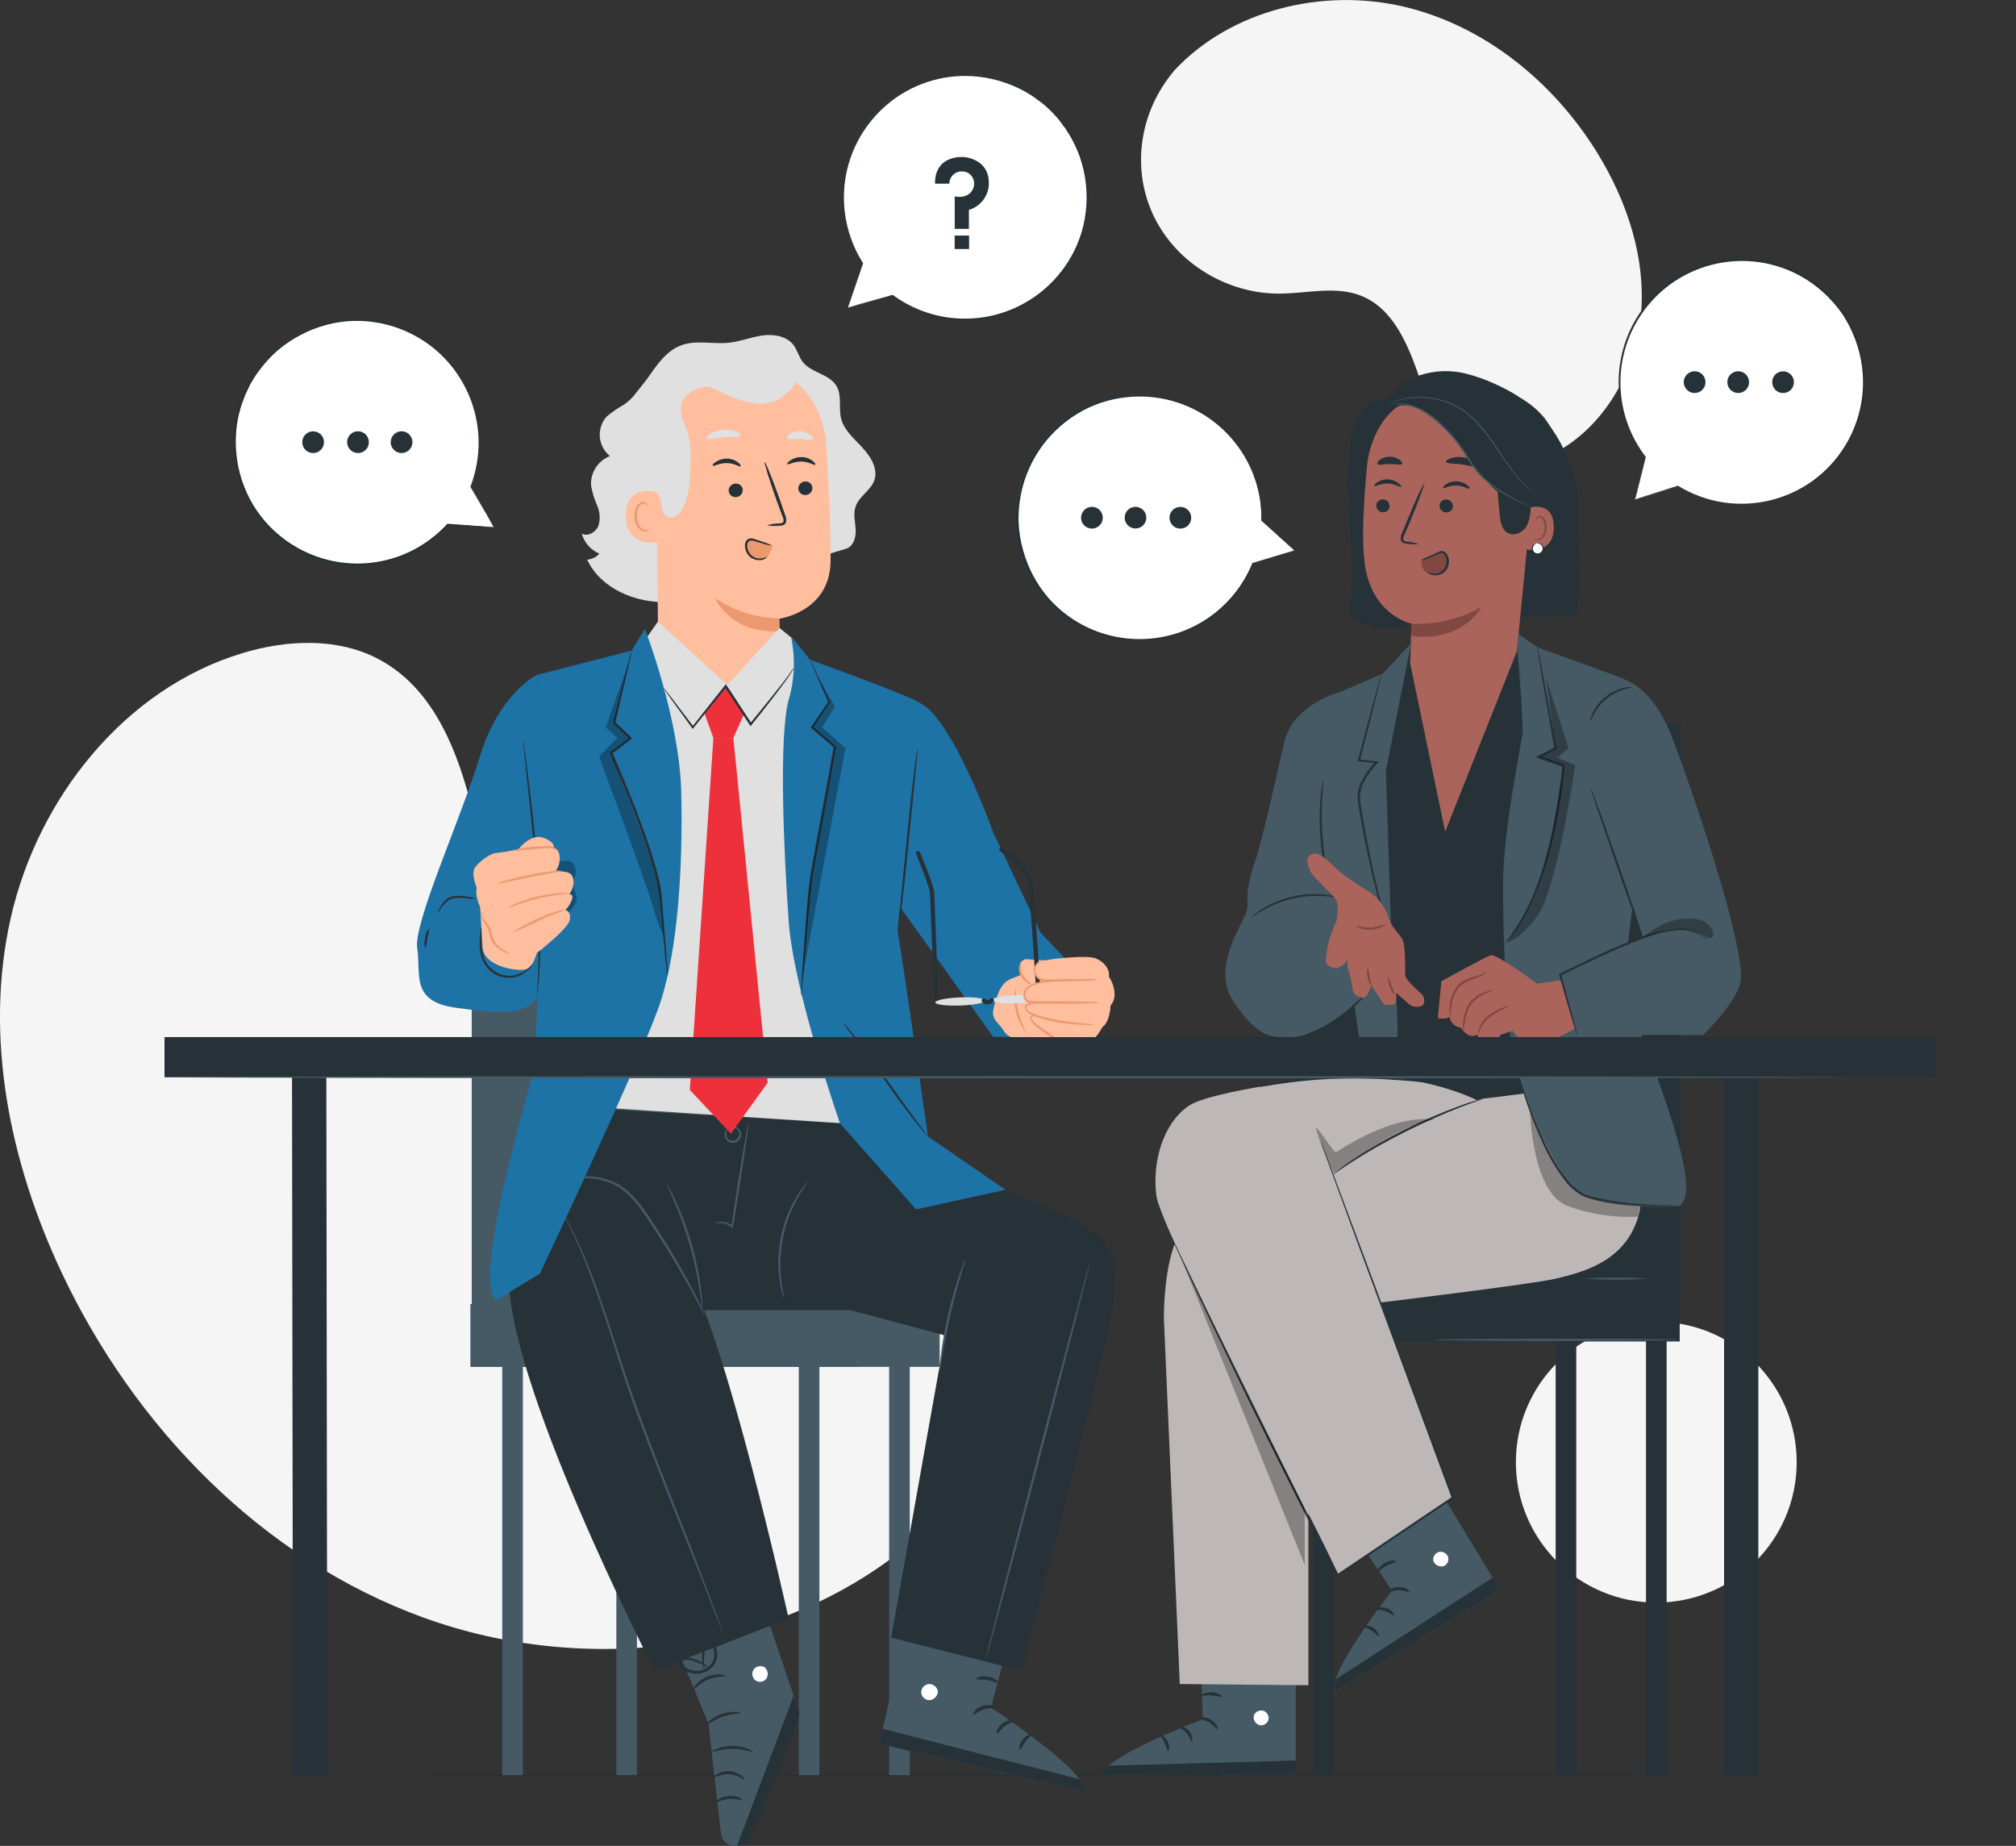 <?xml version="1.0" encoding="UTF-8"?><svg id="Calque_2" xmlns="http://www.w3.org/2000/svg" viewBox="0 0 329.54 301.71"><rect x="0" y="0" width="329.54" height="301.71" fill="#333333" stroke="none"/><defs><style>.cls-1{fill:#fff;}.cls-2{fill:#ee303b;}.cls-3{fill:#aa645b;}.cls-4{fill:#f5f5f5;}.cls-5{fill:#1e73a6;}.cls-6{fill:#455a64;}.cls-7{fill:#e0e0e0;}.cls-8{opacity:.3;}.cls-9{fill:#eb996e;}.cls-10{fill:#ffbe9d;}.cls-11{fill:#bdb8b7;}.cls-12{fill:#263238;}.cls-13{fill:#814842;}</style></defs><g id="Calque_1-2"><g><circle class="cls-4" cx="270.74" cy="238.99" r="22.95"/><g id="freepik--background-simple--inject-2"><path class="cls-4" d="M149.06,252.07l1.43-1.43c12.04-12.07,16.75-29.71,11.69-45.83-.66-2.07-1.47-4.1-2.43-6.06-6.85-14.1-21.3-24.29-37.04-26.11-9.26-1.07-19.24,.45-27.45-3.89-10.65-5.63-14.19-18.8-16.7-30.56-2.51-11.76-6.07-24.9-16.78-30.51-6.7-3.5-14.92-3.12-22.2-.91-19.28,5.84-33.39,23.75-37.81,43.2s-.18,40.01,8.3,58.02c11.88,25.22,32.78,46.84,59.2,56.42s58.28,5.82,79.78-12.34Z"/></g><g id="freepik--background-simple--inject-2-2"><path class="cls-4" d="M191.98,11.47l-.6,.77c-5.08,6.45-6.34,15.15-3.02,22.58,.43,.96,.93,1.88,1.5,2.76,4.07,6.36,11.56,10.42,19.19,10.41,4.49,0,9.18-1.3,13.35,.32,5.41,2.09,7.84,8.2,9.71,13.68s4.31,11.57,9.74,13.65c3.4,1.3,7.31,.65,10.67-.81,8.89-3.88,14.64-13.24,15.66-22.79s-2.16-19.15-7.23-27.29c-7.1-11.4-18.32-20.57-31.49-23.66-13.18-3.1-28.21,.49-37.47,10.39Z"/></g><g id="freepik--Floor--inject-2"><path class="cls-12" d="M329.54,290.21c0,.1-72.02,.18-160.83,.18s-160.85-.08-160.85-.18,72-.18,160.85-.18,160.83,.08,160.83,.18Z"/></g><g id="freepik--speech-bubbles--inject-2"><path class="cls-1" d="M267.28,81.63l6.98-2.11c9.41,5.79,21.73,2.85,27.52-6.56,5.79-9.41,2.85-21.73-6.56-27.52-9.41-5.79-21.73-2.85-27.52,6.56-4.36,7.09-3.88,16.14,1.21,22.72h0l-1.64,6.91Z"/><path class="cls-12" d="M267.28,81.63s0-.14,.09-.43,.16-.75,.29-1.32c.27-1.2,.66-2.94,1.18-5.21,.01-.04,.05-.07,.1-.06h0l-.11,.11c-2.09-2.68-3.47-5.84-4-9.19-.34-2.15-.32-4.34,.05-6.48,1.4-8.17,7.65-14.66,15.76-16.37,4.64-.92,9.45-.22,13.63,1.98,4.32,2.31,7.64,6.13,9.33,10.73,1.07,2.89,1.48,5.98,1.18,9.05-.29,2.89-1.21,5.68-2.69,8.19-3.79,6.44-10.84,10.25-18.3,9.91-3.4-.16-6.69-1.19-9.58-2.99h.08l-5.24,1.55-1.33,.39-.44,.12,.46-.15,1.34-.43,5.15-1.63s.05-.01,.07,0c9.34,5.74,21.56,2.82,27.3-6.53,3.21-5.22,3.82-11.63,1.67-17.36-.54-1.47-1.25-2.86-2.11-4.17-1.82-2.63-4.23-4.8-7.04-6.33-9.68-5.18-21.72-1.53-26.89,8.14-3.69,6.89-2.99,15.3,1.77,21.5,.03,.03,.03,.08,0,.11h0s-.07,.03-.11,0h0l.13-.05c-.54,2.23-.96,3.95-1.26,5.12-.14,.58-.25,1.02-.33,1.33l-.15,.47Z"/><path class="cls-12" d="M278.79,62.46c0,.98-.8,1.78-1.78,1.78s-1.78-.8-1.78-1.78,.8-1.78,1.78-1.78h0c.98,0,1.77,.79,1.77,1.77h0Z"/><path class="cls-12" d="M285.91,62.46c0,.98-.8,1.78-1.78,1.78s-1.78-.8-1.78-1.78,.8-1.78,1.78-1.78h0c.98,0,1.77,.79,1.77,1.77h0Z"/><path class="cls-12" d="M293,61.57c.49,.85,.21,1.94-.64,2.43-.85,.49-1.94,.21-2.43-.64s-.21-1.94,.64-2.43h0c.85-.49,1.94-.2,2.43,.64Z"/><path class="cls-1" d="M211.58,89.96l-5.37-4.93c.25-11.08-8.53-20.25-19.61-20.5-11.08-.25-20.25,8.53-20.5,19.61-.25,11.08,8.53,20.25,19.61,20.5,8.35,.18,15.94-4.82,19.06-12.57h0l6.81-2.11Z"/><path class="cls-12" d="M211.58,89.96l-.42,.14-1.28,.42-5.09,1.62s-.08,0-.1-.05h0l.15,.04c-1.25,3.16-3.28,5.95-5.91,8.1-1.68,1.38-3.59,2.48-5.63,3.24-7.76,2.92-16.51,.81-22.09-5.32-4.32-4.76-6.08-11.31-4.74-17.6,.33-1.61,.84-3.17,1.53-4.66,2.06-4.23,5.51-7.62,9.78-9.61,2.65-1.21,5.53-1.83,8.45-1.82,7.48,.02,14.33,4.17,17.81,10.79,1.57,3.02,2.35,6.38,2.27,9.78v-.06l3.98,3.74,1.01,.95,.32,.32-.37-.32-1.05-.94-4.01-3.62s0-.04,0-.06c.18-10.99-8.59-20.05-19.58-20.23-.11,0-.22,0-.33,0-2.86,0-5.68,.61-8.28,1.8-2.73,1.28-5.13,3.17-7.04,5.5-3.02,3.74-4.6,8.43-4.46,13.23,.07,1.57,.32,3.13,.75,4.64,.81,2.92,2.26,5.63,4.26,7.91,7.36,8.16,19.94,8.81,28.09,1.45,2.23-2.01,3.98-4.51,5.11-7.29,.02-.04,.06-.06,.11-.05,.04,.02,.06,.05,.06,.09h0l-.1-.08,5.05-1.51,1.32-.39,.42-.14Z"/><path class="cls-12" d="M180.27,84.61c0,.98-.79,1.78-1.77,1.79-.98,0-1.78-.79-1.79-1.77,0-.98,.79-1.78,1.77-1.79,0,0,0,0,.01,0,.98,0,1.77,.79,1.77,1.77Z"/><circle class="cls-12" cx="185.61" cy="84.61" r="1.77"/><path class="cls-12" d="M194.48,83.73c.49,.85,.21,1.94-.64,2.43-.85,.49-1.94,.21-2.43-.64s-.21-1.94,.64-2.43h0c.85-.49,1.94-.2,2.43,.64Z"/><path class="cls-1" d="M138.6,50.28l7.28-1.96c8.9,6.58,21.44,4.69,28.02-4.2,6.58-8.9,4.69-21.44-4.2-28.02-8.9-6.58-21.44-4.69-28.02,4.2-4.95,6.7-5.24,15.76-.72,22.77h0l-2.36,7.21Z"/><path class="cls-12" d="M138.6,50.28l.13-.45c.11-.32,.25-.78,.44-1.41,.4-1.25,.98-3.06,1.74-5.42,0-.04,.05-.07,.09-.06h0l-.13,.11c-1.85-2.86-2.93-6.14-3.15-9.53-.65-10.68,7.14-20.02,17.77-21.29,3.06-.33,6.15,.03,9.05,1.05,1.5,.53,2.93,1.24,4.27,2.11,.34,.21,.65,.47,.98,.7,.33,.22,.65,.45,.96,.7,.62,.52,1.21,1.09,1.77,1.68,.27,.3,.56,.6,.82,.91l.7,.97,.37,.49,.32,.51,.63,1.03c.2,.34,.36,.7,.54,1.07,.19,.35,.35,.71,.5,1.08,.3,.73,.56,1.48,.77,2.25,.83,2.98,.98,6.11,.43,9.15-.5,2.85-1.62,5.55-3.27,7.93-1.56,2.2-3.54,4.06-5.83,5.49-2.08,1.3-4.38,2.21-6.79,2.67-2.14,.41-4.33,.48-6.5,.2-3.4-.45-6.62-1.78-9.35-3.84h.07l-5.47,1.41-1.41,.35-.46,.11s.17-.06,.49-.14l1.41-.4,5.38-1.5s.05-.01,.07,0c2.73,2.01,5.93,3.29,9.29,3.72,2.13,.26,4.3,.19,6.41-.23,5.02-1.01,9.46-3.9,12.4-8.09,1.65-2.33,2.77-4.99,3.27-7.81,.53-2.98,.39-6.04-.43-8.96-.21-.75-.46-1.49-.76-2.2-.14-.36-.31-.72-.49-1.06-.18-.35-.33-.7-.53-1.06l-.63-1.01-.31-.51-.37-.47-.7-.96c-.25-.3-.53-.59-.8-.89-.54-.59-1.12-1.14-1.73-1.65-.3-.25-.61-.49-.94-.7-.32-.23-.63-.49-.96-.7-1.32-.85-2.74-1.54-4.22-2.06-2.85-1.01-5.89-1.37-8.89-1.04-10.92,1.27-18.74,11.15-17.47,22.06,.35,2.98,1.36,5.85,2.97,8.38,.03,.03,.03,.09,0,.12-.03,.02-.07,.02-.11,0h.13c-.79,2.32-1.41,4.1-1.82,5.32l-.48,1.41c-.13,.27-.19,.44-.19,.44Z"/><path class="cls-12" d="M152.84,30.02h2.34c0-1.1,.89-2,2-2,.02,0,.04,0,.06,0,.81-.03,1.55,.46,1.84,1.21,.25,.63,.19,1.34-.17,1.91-.39,.65-1.27,1.25-2.85,.97v5.3h2.32v-3.1c1.96-.58,3.29-2.39,3.26-4.43,0-3.43-3.08-4.22-4.4-4.22-1.01-.01-4.45,.26-4.4,4.37Z"/><rect class="cls-12" x="156.05" y="38.5" width="2.36" height="2.2"/><path class="cls-1" d="M80.72,86.16l-7.53-.49c-7.4,8.21-20.06,8.87-28.27,1.47-8.21-7.4-8.87-20.06-1.47-28.27,7.4-8.21,20.06-8.87,28.27-1.47,6.19,5.58,8.28,14.4,5.24,22.16h0l3.76,6.6Z"/><path class="cls-12" d="M80.72,86.16l-.26-.44-.74-1.27-2.82-4.86h.13s-.08,.03-.11,0h0s-.02-.07,0-.1c3.93-10.28-1.22-21.8-11.5-25.73-2.77-1.06-5.75-1.49-8.71-1.25-3.01,.27-5.92,1.22-8.52,2.77-1.34,.79-2.58,1.73-3.7,2.82-.28,.27-.53,.58-.81,.87-.27,.29-.53,.59-.77,.9-.51,.62-.98,1.27-1.41,1.96-.2,.34-.43,.7-.62,1.03l-.49,1.06-.26,.53-.21,.56-.42,1.11c-.13,.37-.21,.76-.32,1.13-.11,.38-.2,.76-.27,1.15-.16,.76-.26,1.53-.31,2.3-.23,3.02,.22,6.05,1.33,8.87,1.04,2.67,2.66,5.07,4.74,7.04,3.71,3.52,8.62,5.49,13.74,5.5,2.15,0,4.29-.35,6.33-1.03,3.21-1.08,6.1-2.96,8.38-5.47,.02,0,.05,0,.07,0l5.57,.42,1.45,.11,.51,.04h-.47l-1.41-.07-5.63-.32h.07c-2.29,2.56-5.2,4.48-8.45,5.59-7.09,2.42-14.94,.71-20.38-4.45-2.12-1.99-3.77-4.43-4.84-7.13-1.13-2.87-1.6-5.96-1.37-9.03,.06-.79,.16-1.57,.32-2.35,.07-.39,.16-.78,.27-1.16,.11-.38,.2-.77,.32-1.15l.42-1.13,.21-.57,.27-.54,.53-1.1c.2-.36,.42-.7,.63-1.05,.43-.7,.9-1.36,1.41-2,.23-.34,.53-.61,.8-.92s.53-.61,.82-.88c1.14-1.11,2.41-2.08,3.77-2.89,2.64-1.58,5.61-2.54,8.67-2.82,10.64-.84,20.1,6.76,21.57,17.33,.45,3.4,.03,6.85-1.24,10.04l-.15-.08h0s.08-.03,.11,0h0l2.76,4.98,.7,1.26,.24,.42Z"/><path class="cls-12" d="M63.86,72.27c0,.98,.8,1.78,1.78,1.78,.98,0,1.78-.8,1.78-1.78,0-.98-.8-1.78-1.78-1.78h0c-.98,0-1.77,.79-1.77,1.77h0Z"/><path class="cls-12" d="M56.74,72.27c0,.98,.8,1.78,1.78,1.78s1.78-.8,1.78-1.78-.8-1.78-1.78-1.78h0c-.98,0-1.78,.79-1.78,1.77,0,0,0,0,0,.01Z"/><path class="cls-12" d="M49.65,71.38c-.49,.85-.21,1.94,.64,2.43,.85,.49,1.94,.21,2.43-.64,.49-.85,.21-1.94-.64-2.43h0c-.85-.49-1.94-.2-2.43,.64Z"/></g><g id="freepik--character-2--inject-2"><rect class="cls-12" x="211.4" y="118.31" width="63.33" height="95.47"/><rect class="cls-12" x="269.06" y="219.19" width="3.37" height="70.96"/><rect class="cls-12" x="254.29" y="219.19" width="3.37" height="70.96"/><rect class="cls-12" x="196.87" y="209" width="77.7" height="10.26"/><rect class="cls-12" x="214.66" y="219.19" width="3.37" height="70.96"/><path class="cls-6" d="M274.28,218.99c0,.11-8.95,.18-20,.18s-20-.08-20-.18,8.95-.18,20-.18,20,.08,20,.18Z"/><path class="cls-6" d="M269.46,209c-3.48,.24-6.98,.24-10.46,0,3.48-.24,6.98-.24,10.46,0Z"/><path class="cls-12" d="M226.99,109.16l3.62-3.6,5.8,18.3,11.7-19.04,3.18,1.25-1.41,30.27,3.55,46.21-9.62-.48-17.91-2.48,1.41-19.1s-2.31-26.32-2.31-26.68,1.98-24.65,1.98-24.65Z"/><rect class="cls-6" x="199.49" y="219.19" width="3.37" height="70.96"/><path class="cls-6" d="M195.97,264.67l.66,16.34s-16.39,6.17-16.55,9.2l31.73-.15v-25.5l-15.84,.11Z"/><path class="cls-1" d="M206.45,279.59c.63,.19,1.02,.83,.9,1.48-.17,.64-.81,1.04-1.46,.91-.67-.2-1.08-.88-.94-1.57,.24-.65,.95-.99,1.61-.77"/><path class="cls-12" d="M211.81,290.06v-2.31l-30.59,.85s-1.08,.7-1.14,1.62l31.73-.16Z"/><path class="cls-12" d="M196.15,280.86c0,.15,.78,.22,1.55,.7s1.18,1.15,1.32,1.08-.09-.96-1.03-1.54-1.9-.39-1.84-.25Z"/><path class="cls-12" d="M192.8,282.24c-.04,.15,.64,.42,1.17,1.06s.7,1.35,.84,1.34,.25-.89-.42-1.69-1.58-.84-1.58-.72Z"/><path class="cls-12" d="M190.93,286.24c.14,0,.36-.75-.05-1.59s-1.13-1.18-1.19-1.06,.39,.58,.7,1.28,.39,1.35,.53,1.37Z"/><path class="cls-12" d="M196.39,277.11c.06,.14,.77-.08,1.65,0s1.56,.33,1.64,.2-.58-.7-1.61-.7-1.75,.39-1.68,.51Z"/><path class="cls-11" d="M264.23,176.86s5.41,15.69,3.56,22c-2.21,7.54-9.46,9.15-13.51,10.14-3.84,.91-29.32,3.98-29.32,3.98l-11.09,7.57v54.9l-21.02-.2-2.6-59.78s-.1-9.2,2.52-13.77c4.09-7.14,46.87-21.78,49.67-22.12l21.78-2.73Z"/><path class="cls-6" d="M218.47,246.37l9.07,13.62s-10.8,13.78-9.37,16.49l27.03-16.63-13.25-21.82-13.48,8.33Z"/><path class="cls-1" d="M235.17,253.68c.64-.17,1.3,.17,1.53,.79,.19,.63-.14,1.31-.77,1.53-.68,.16-1.37-.2-1.63-.85-.13-.68,.3-1.34,.98-1.5"/><path class="cls-12" d="M245.19,259.83l-1.18-1.98-25.69,16.64c-.29,.62-.34,1.32-.13,1.97l27.01-16.63Z"/><path class="cls-12" d="M227.01,260.12c.08,.13,.78-.22,1.7-.19s1.6,.37,1.68,.24-.57-.77-1.68-.78-1.8,.63-1.7,.73Z"/><path class="cls-12" d="M224.9,263.04c.05,.14,.76,0,1.55,.3s1.29,.8,1.41,.7-.25-.89-1.24-1.22-1.79,.08-1.72,.22Z"/><path class="cls-12" d="M225.37,267.42c.13-.04-.08-.82-.87-1.33s-1.58-.42-1.56-.27,.63,.3,1.27,.7,1.03,.97,1.17,.9Z"/><path class="cls-12" d="M225.29,256.78c.13,.08,.62-.47,1.41-.88s1.5-.53,1.5-.7-.85-.28-1.76,.21-1.28,1.32-1.15,1.37Z"/><path class="cls-12" d="M225.13,68.39c.86-2.78,2.8-5.1,5.38-6.43,2.9-1.36,6.18-1.66,9.27-.85,3.06,.81,5.97,2.11,8.61,3.85,1.56,.86,2.94,2,4.08,3.37,1.94,2.58,3.81,6.8,3.91,10.03,.08,2.62-1.11,9.15-2.27,11.46-.62,.97-1.52,1.73-2.57,2.19-1.27,2.32-2.93,4.39-4.93,6.12l-1.67-5.31-19.81-24.42Z"/><path class="cls-12" d="M257.51,100.66c1.27-4.72,.7-10.52,.51-14.55s.7-5.77-2.35-12.53c-1.97-4.33-5.36-7.85-9.61-9.98l-14.47,1.58c.11-.25,.21-.51,.32-.7l-5.17,.77c-1.68-.23-3.33,.61-4.13,2.11-.31,.35-.58,.74-.8,1.16-.61,1.37-.99,2.83-1.13,4.32-.2,1.46-.3,2.94-.31,4.42-.05,.58-.08,1.1-.12,1.5-.04,.64,.01,1.29,.15,1.91,.22,6.22,1.01,13.06,.25,18.23-.13,.53-.1,1.09,.08,1.6,.31,.5,.78,.88,1.33,1.08,6.42,3.05,10.96-.61,17.3-3.81,1.23-.62,2.49-1.41,3.88-1.32s2.67,3.89,4,4.47"/><path class="cls-3" d="M250.8,77.05c-.08-3.86-2.66-7.22-6.38-8.28l-11.76-3.36c-5.1-.7-8.7,5.5-9.19,10.63-.53,5.69-.94,11.71-.39,15.99,1.09,8.61,7.62,9.89,7.62,9.89,0,0-.11,4.08-.18,6.57l5.71,27.45,11.72-29.47,2.87-29.33c0-.14-.02,.1-.03-.1Z"/><path class="cls-12" d="M224.96,82.59c-.02,.59,.43,1.1,1.03,1.14,.58,.06,1.09-.35,1.16-.93v-.03c.03-.59-.42-1.1-1.02-1.14-.58-.06-1.1,.35-1.17,.93v.02Z"/><path class="cls-12" d="M224.66,79.44c.13,.15,.99-.44,2.17-.41s2.03,.66,2.16,.52-.06-.32-.44-.61c-.5-.37-1.1-.58-1.72-.59-.61-.03-1.22,.15-1.72,.5-.37,.27-.51,.56-.44,.59Z"/><path class="cls-12" d="M235.31,82.61c-.02,.59,.43,1.1,1.03,1.14,.58,.06,1.1-.36,1.16-.94v-.02c.02-.59-.43-1.1-1.02-1.14-.58-.07-1.1,.34-1.16,.92v.04Z"/><path class="cls-12" d="M235.89,79.76c.13,.15,.99-.44,2.17-.4s2.03,.65,2.16,.51-.06-.32-.44-.61c-.5-.38-1.1-.58-1.72-.59-.62-.02-1.22,.15-1.73,.5-.37,.27-.5,.52-.44,.58Z"/><path class="cls-12" d="M231.93,88.93c-.62-.21-1.26-.34-1.91-.4-.3-.04-.58-.11-.63-.32-.02-.31,.06-.62,.23-.89l.96-2.27c1.34-3.24,2.32-5.9,2.19-5.95s-1.32,2.52-2.66,5.76l-.93,2.28c-.2,.36-.27,.77-.19,1.18,.08,.22,.26,.39,.49,.46,.16,.05,.33,.08,.51,.08,.64,.11,1.3,.13,1.95,.07Z"/><path class="cls-13" d="M242.16,99.22s-2.96,5.8-11.51,4.74l.06-2.01c4,.17,7.96-.78,11.45-2.72Z"/><path class="cls-12" d="M236.38,75.5c.11,.32,1.3,.21,2.67,.42s2.49,.63,2.68,.34c.09-.14-.1-.44-.54-.77-1.2-.8-2.7-1.01-4.08-.58-.52,.19-.78,.44-.74,.59Z"/><path class="cls-12" d="M225.16,75.84c.2,.27,1.02,0,2,0s1.8,.24,2.01,0c.08-.13,0-.41-.39-.7-.97-.66-2.25-.66-3.22,0-.35,.3-.48,.57-.39,.7Z"/><path class="cls-12" d="M226.02,68.29c.66-1.26,1.97-2.05,3.39-2.04,1.4,.04,2.76,.48,3.92,1.27,5.01,3.09,7.43,10.29,12.39,13.49,1.22,.78,2.85,.14,3.88,1.17s1.66,2.63,1.04,3.94c.75-.88,1.36-1.85,1.83-2.91,.47-1.07,.46-2.29-.04-3.34-.42-.77-1.17-1.37-1.36-2.22-.16-.75,.15-1.52,.14-2.29-.06-.78-.3-1.53-.7-2.2-1.8-3.61-4.54-6.67-7.95-8.85-2.24-1.39-4.82-2.13-7.46-2.16-2.66-.02-5.25,.91-7.28,2.63-1.15,1.02-2.37,2.08-1.83,3.52"/><path class="cls-3" d="M249.45,83.23c.1-.24,4.61-1.72,4.53,3.03-.07,4.61-4.7,3.57-4.71,3.44s.18-6.47,.18-6.47Z"/><path class="cls-13" d="M250.73,87.97s.08,.06,.22,.13c.19,.08,.41,.08,.6,0,.61-.37,.98-1.05,.96-1.77,.02-.39-.05-.79-.2-1.15-.08-.3-.3-.53-.59-.63-.19-.05-.39,.04-.49,.21-.06,.13-.04,.23-.06,.23s-.1-.08-.06-.27c.03-.11,.09-.22,.18-.29,.13-.1,.3-.13,.46-.1,.38,.08,.69,.34,.82,.7,.19,.41,.27,.85,.25,1.3,.02,.84-.45,1.61-1.21,1.97-.24,.06-.5,0-.7-.13-.18-.08-.2-.19-.19-.2Z"/><path class="cls-6" d="M251.35,80.91c-.1-.05-.19-.1-.27-.16-.17-.12-.44-.27-.76-.51-.89-.7-1.7-1.48-2.42-2.34-1.05-1.29-2.03-2.64-2.94-4.04-1.08-1.72-2.31-3.34-3.67-4.85-.72-.76-1.53-1.43-2.4-2.01-.82-.53-1.7-.96-2.62-1.28-1.57-.54-3.22-.78-4.87-.7-1.12,.04-2.23,.22-3.29,.55-.38,.11-.67,.23-.87,.29-.1,.04-.2,.08-.3,.1l.29-.13c.28-.13,.57-.24,.86-.33,1.07-.37,2.18-.57,3.31-.62,1.67-.08,3.34,.16,4.93,.7,.94,.32,1.83,.75,2.67,1.29,.88,.59,1.7,1.28,2.44,2.04,1.37,1.52,2.6,3.15,3.68,4.88,.89,1.4,1.85,2.76,2.89,4.06,.71,.86,1.5,1.66,2.36,2.36,.3,.25,.56,.42,.7,.55,.1,.04,.2,.09,.29,.16Z"/><path class="cls-1" d="M251.23,88.8c.5-.08,.96,.26,1.04,.75,.08,.5-.26,.96-.75,1.04-.5,.08-.96-.26-1.04-.75-.06-.41,.16-.81,.54-.98"/><path class="cls-12" d="M251.01,88.86c-.2,.15-.35,.36-.43,.61-.06,.25,0,.51,.16,.7,.29,.34,.79,.38,1.13,.09,.15-.13,.25-.31,.28-.5,.04-.26-.05-.53-.25-.7-.2-.17-.44-.27-.7-.29,0,0,.08-.04,.22-.04,.53,.02,.94,.47,.92,.99,0,.02,0,.04,0,.06-.06,.55-.54,.94-1.09,.89-.27-.03-.51-.16-.68-.37-.21-.25-.27-.59-.15-.9,.06-.2,.19-.37,.37-.49,.15-.05,.24-.06,.24-.05Z"/><path class="cls-12" d="M250.15,82.22c.15,1.26-.05,2.53-.56,3.7-.61,1.11-2.11,1.82-3.18,1.16-.88-.53-1.12-1.68-1.24-2.71-.35-2.95-.47-5.93-.84-8.88l5.82,6.73Z"/><path class="cls-6" d="M227.23,66.13s.41-.07,1.15-.07c1.05,0,2.08,.23,3.04,.65,.66,.28,1.29,.62,1.88,1.03,.67,.48,1.32,1.01,1.94,1.56,1.41,1.27,2.67,2.71,3.74,4.28,.56,.84,1.06,1.7,1.6,2.5,.51,.77,1.11,1.48,1.79,2.11,1.17,1.05,2.45,1.96,3.82,2.72,1.17,.66,2.11,1.13,2.82,1.45l.77,.36c.09,.05,.18,.08,.28,.11-.08-.06-.16-.11-.25-.15l-.76-.4c-.65-.35-1.62-.84-2.77-1.51-1.35-.77-2.6-1.69-3.75-2.74-.66-.63-1.25-1.34-1.74-2.11-.53-.8-1.03-1.65-1.6-2.51-1.08-1.59-2.36-3.04-3.8-4.31-.62-.56-1.28-1.08-1.96-1.56-.61-.41-1.26-.76-1.94-1.03-.98-.41-2.04-.6-3.1-.57-.29,0-.58,.04-.86,.09-.1,.02-.2,.06-.29,.11Z"/><path class="cls-13" d="M236.64,91.92c-.05-.44-.16-.87-.33-1.29-.03-.17-.13-.32-.27-.41-.16-.07-.34-.07-.49,0-.97,.31-2.21,.89-3.18,1.2-.13,.68,.05,1.38,.48,1.92,.45,.39,1.04,.59,1.64,.56,.69,.05,1.36-.24,1.82-.76,.27-.35,.39-.79,.34-1.22Z"/><path class="cls-12" d="M233.24,93.48c.44,.21,.92,.3,1.41,.28,.51-.04,.99-.28,1.33-.67,.39-.49,.55-1.13,.42-1.75-.06-.31-.21-.6-.42-.82-.19-.2-.44-.15-.7-.04l-1.52,.63c-.46,.22-.94,.38-1.44,.49,.41-.29,.86-.53,1.34-.7l1.51-.7c.16-.08,.34-.12,.51-.14,.21,0,.42,.07,.58,.22,.28,.28,.47,.63,.54,1.01,.15,.72-.04,1.48-.52,2.04-.41,.44-.98,.69-1.58,.7-.39,.02-.78-.07-1.12-.27-.25-.15-.34-.29-.33-.29Z"/><path class="cls-11" d="M217.27,176.02s-19.34,2.15-23.07,4.8c-4.13,2.93-5.89,9.15-5.17,14.65,.46,3.58,12.52,27.87,12.52,27.87,0,0,17.96,34.62,17.12,34.14l18.83-12.71-18.05-48.67,24.35-14.63c0-.97-11.17-6.81-26.53-5.45Z"/><path class="cls-6" d="M230.64,105.18l-4.61,4.93-9.08,3.9s1.58,34.07,2.82,40.2c1.14,5.59,2.51,16.46,2.51,16.46l-4.51,5.6h9.15c.84-3.85,1.35-2.55,1.5-6.48,.2-5.68-.94-15.62-.94-15.62l-.94-28.15,4.11-20.82Z"/><g class="cls-8"><path d="M250.11,181.82s.33,12.99,6.04,15.26c3.72,1.38,7.68,1.99,11.63,1.78l.35-2.75-13.15-6.66-4.88-7.63Z"/></g><path class="cls-6" d="M265.42,160.49c.11-3.73,2.9-19.56,2.87-32.34-.04-5.83-.99-11.62-2.82-17.16-2.2-.91-14.13-5.17-14.13-5.17l-3.11-2.17c-.15,.77-.23,1.56-.23,2.34,.44,3.98,.95,12.37,.89,13.73-.04,.99-3.19,15.9-3.19,24.64,0,3.65,0,12.67,.86,20.86,0,10.71,7.26,25.7,10.95,29.27s16.97,2.61,16.97,2.61c5.22-2.86-9.16-33.55-9.07-36.61Z"/><path class="cls-6" d="M264.83,110.85s4.97,.65,8.51,9.69c2.11,5.42,11.26,31.36,11.26,39.24,0,3.39-6.19,9.38-6.19,9.38h-21.16l-2.26-9.94,13.51-6.07-4.22-13.59,.55-28.7Z"/><path class="cls-3" d="M251.25,160.78s-6.68-4.93-7.56-4.66-8.08,4.26-8.08,4.26l-.58,6.03c.51,.11,1.03,.11,1.54,0l.37-.22c.12,.95,.88,1.68,1.84,1.76,0,0,1.18,2.05,2.72,1.17,0,0,.05,1.25,1.13,1.33,.71,.02,1.42-.16,2.03-.51l.7-.82,1.91-.65s1.41,2.35,3.42,2.35,6.82-2.74,6.82-2.74l-2.11-7.89-4.15,.6Z"/><path class="cls-13" d="M246.59,164.43s-.32,.24-.89,.52c-.74,.35-1.45,.77-2.11,1.25-.64,.48-1.16,1.11-1.52,1.82-.27,.56-.32,.94-.38,.94-.06-.35-.01-.71,.14-1.03,.31-.8,.84-1.5,1.53-2.01,.67-.51,1.42-.91,2.21-1.2,.32-.15,.66-.25,1.01-.29Z"/><path class="cls-13" d="M239.17,168.59c-.07-.45-.07-.92,0-1.37,.04-1.13,.37-2.23,.94-3.2,.68-.92,1.64-1.59,2.74-1.91,.43-.18,.88-.28,1.34-.32-.4,.23-.81,.41-1.25,.56-1,.37-1.88,1.02-2.52,1.87-.54,.93-.88,1.96-.99,3.03-.04,.46-.13,.91-.26,1.34Z"/><path class="cls-13" d="M243.06,158.89c-.38,.37-.85,.64-1.35,.8-.45,.19-.99,.37-1.57,.61-.62,.24-1.18,.61-1.65,1.08-.76,.96-1.21,2.13-1.27,3.35-.02,.52-.08,1.03-.19,1.54-.1-.52-.12-1.04-.07-1.56,0-1.3,.45-2.56,1.26-3.58,.5-.52,1.11-.91,1.79-1.15,.6-.24,1.15-.39,1.6-.54,.91-.3,1.41-.61,1.44-.56Z"/><path class="cls-12" d="M242.45,179.56c-.32,.17-.66,.3-1.01,.4-.65,.24-1.6,.58-2.77,1.03-2.33,.91-5.5,2.27-8.9,3.97s-6.39,3.43-8.49,4.78c-1.06,.67-1.89,1.24-2.46,1.64-.29,.22-.59,.42-.91,.59,.25-.26,.53-.49,.82-.7,.55-.43,1.37-1.04,2.41-1.74,2.71-1.81,5.53-3.44,8.45-4.88,2.92-1.46,5.93-2.76,9-3.89,1.18-.43,2.11-.74,2.82-.93,.34-.12,.7-.21,1.06-.27Z"/><path class="cls-12" d="M215.92,186.62s.05,.09,.13,.28,.18,.49,.33,.85l1.25,3.28,4.57,12.25c3.88,10.42,9.28,24.94,15.44,41.44l.05,.13-.12,.08-10.46,7.04-8.37,5.63-.17,.12-.09-.18c-8.36-16.23-15.44-30.74-20.41-41.18-2.49-5.23-4.46-9.44-5.79-12.35l-1.52-3.34c-.17-.37-.3-.66-.39-.87s-.12-.3-.12-.3c0,0,.06,.1,.15,.29s.24,.49,.42,.86l1.58,3.32,5.89,12.3c5.03,10.42,12.16,24.9,20.52,41.12l-.27-.06,8.37-5.63,10.46-7.04-.06,.21-15.32-41.49c-1.9-5.2-3.43-9.38-4.49-12.26l-1.19-3.31-.3-.86c-.04-.22-.07-.32-.07-.32Z"/><path class="cls-12" d="M259.95,128.6c.09-.04,2.11,5.43,4.45,12.2,2.34,6.77,4.22,12.3,4.1,12.33s-2.11-5.43-4.44-12.21c-2.33-6.78-4.2-12.25-4.1-12.32Z"/><path class="cls-12" d="M266.78,112.33c0,.06-.52,.11-1.32,.36-1.04,.32-2.01,.84-2.85,1.53-.84,.69-1.53,1.54-2.05,2.5-.39,.7-.55,1.25-.61,1.23,.02-.47,.15-.93,.37-1.34,.47-1.04,1.17-1.95,2.05-2.67,.88-.72,1.91-1.24,3.01-1.5,.45-.14,.93-.17,1.39-.11Z"/><path class="cls-12" d="M257.77,169.15c-.11-.23-.19-.46-.25-.7l-.61-2.01c-.52-1.78-1.22-4.22-2.06-7.1l-.04-.13,.13-.06c2.11-1.01,4.51-2.21,7.08-3.4,2.13-1,4.31-1.89,6.53-2.67,1.81-.7,3.7-1.13,5.63-1.3,1.32-.07,2.63,.24,3.78,.89,.3,.18,.59,.4,.84,.65,.09,.08,.17,.18,.24,.29-.36-.3-.75-.58-1.15-.82-1.14-.59-2.41-.85-3.69-.75-1.9,.2-3.76,.65-5.53,1.35-2.03,.7-4.22,1.65-6.48,2.7-2.56,1.18-4.93,2.36-7.09,3.36l.09-.2c.78,2.89,1.45,5.35,1.94,7.14,.22,.84,.39,1.51,.52,2.03,.07,.24,.12,.48,.15,.73Z"/><path class="cls-12" d="M227.69,155.07c-.07-.15-.13-.31-.18-.47-.11-.35-.26-.81-.44-1.41-.37-1.2-.89-2.94-1.47-5.1-1.53-5.65-2.75-11.37-3.65-17.15-.12-1.27,.16-2.55,.82-3.65,.57-1.03,1.28-1.98,2.11-2.82l.1,.3-2.87-.32h-.2l.05-.18,2.73-10.23c.34-1.22,.61-2.2,.81-2.91,.09-.31,.16-.56,.23-.77,.02-.09,.05-.18,.1-.26,0,.09-.02,.18-.04,.27-.05,.21-.11,.46-.18,.78-.17,.7-.41,1.7-.7,2.93-.65,2.55-1.54,6.1-2.6,10.27l-.14-.21,2.9,.31,.35,.04-.25,.26c-.81,.83-1.5,1.76-2.06,2.77-.62,1.03-.89,2.22-.77,3.41,1.04,6.76,2.41,12.8,3.52,17.14,.56,2.17,1.03,3.93,1.36,5.14,.15,.58,.27,1.03,.37,1.41,.05,.15,.08,.3,.11,.46Z"/><path class="cls-12" d="M245.69,154.55c.1-.16,.21-.31,.33-.46,.25-.31,.59-.7,1.01-1.26s.86-1.3,1.41-2.11l.75-1.41,.41-.77,.38-.83c2.11-4.54,3.98-11.26,4.99-18.88,.16-1.23,.31-2.46,.4-3.65l.12,.18-4.04-1.41-.4-.2,.36-.19,2.73-1.41-.08,.18c-.83-4.83-1.54-8.94-2.05-11.88-.23-1.41-.42-2.57-.55-3.4-.06-.37-.11-.7-.13-.9-.02-.1-.02-.21,0-.32,.04,.1,.06,.2,.08,.31l.19,.89c.15,.82,.37,1.96,.65,3.38,.53,2.94,1.29,7.04,2.17,11.85v.12l-.11,.06-2.73,1.41v-.32l4.04,1.41,.13,.05v.13c-.09,1.21-.23,2.44-.39,3.68-1.01,7.62-2.91,14.4-5.12,18.94l-.39,.84-.42,.77-.78,1.41c-.57,.82-1.04,1.56-1.46,2.11l-1.07,1.22c-.12,.16-.26,.31-.41,.44Z"/><path class="cls-12" d="M273.33,197.05c-.12,.04-.25,.05-.37,.05-.25,0-.61,0-1.08,.04-.94,0-2.29,0-3.96-.08-1.96-.11-3.92-.34-5.85-.7-.54-.1-1.1-.22-1.67-.36-.59-.12-1.17-.3-1.72-.55-1.11-.61-2.08-1.45-2.85-2.46-1.47-1.92-2.7-4-3.68-6.21-.94-2.01-1.65-3.88-2.22-5.45s-.96-2.87-1.22-3.77c-.13-.45-.23-.8-.29-1.04-.04-.12-.06-.25-.07-.37,.06,.11,.11,.23,.14,.35,.1,.27,.21,.61,.35,1.02,.3,.88,.74,2.16,1.33,3.72s1.33,3.41,2.27,5.39c.98,2.17,2.21,4.23,3.66,6.12,.74,.97,1.67,1.78,2.73,2.37,.53,.24,1.08,.42,1.64,.53,.56,.14,1.11,.26,1.65,.37,1.92,.37,3.85,.62,5.8,.77,1.66,.13,3.01,.17,3.95,.19h1.08c.13,0,.25,.03,.37,.06Z"/><path class="cls-12" d="M205.81,177.66c.36-.13,.74-.23,1.12-.29,.7-.17,1.79-.36,3.1-.59,3.43-.55,6.9-.84,10.37-.88,3.47-.02,6.94,.17,10.39,.57,1.32,.15,2.39,.29,3.13,.4,.38,.04,.77,.11,1.14,.2-.39,.01-.77,0-1.15-.06l-3.14-.29c-2.65-.23-6.33-.51-10.36-.46-3.46,.04-6.91,.3-10.33,.77-1.32,.19-2.38,.34-3.11,.47-.38,.08-.76,.13-1.15,.15Z"/><g class="cls-8"><path d="M246.25,154.07s2.16-.36,5.03-4.31c3.29-4.5,6.22-24.73,6.22-24.73l-2.94-1.16,1.83-1.56-3.64-11.46,1.51,11.44-2.73,1.41,4.04,1.41s-1.77,11.75-3.17,16.63c-1.51,5.18-2.51,6.64-6.17,12.33Z"/></g><g class="cls-8"><path d="M279.96,152.13c-.31-.75-.91-1.34-1.67-1.63-.75-.28-1.55-.41-2.35-.37-2.82,0-5.3,1.32-7.44,3.12l.2,.08c3.05-1.73,7.14-2.11,10.13-.25,.21,.17,.47,.26,.74,.24,.46-.08,.56-.7,.39-1.18Z"/></g><g class="cls-8"><path d="M217.85,191.82l.19-.04v-.06l-.19,.11Z"/></g><g class="cls-8"><path d="M218.34,188.35c-1.15-1.04-2.15-3.1-3.3-4.15,.75,2.59,1.74,5.11,2.97,7.51,5.07-3.35,10.26-7.43,16.47-8.79-5.64-.43-11.35,2.4-16.14,5.43Z"/></g><g class="cls-8"><polygon points="192.86 205.11 213.27 255.79 213.27 246.54 192.86 205.11"/></g><path class="cls-6" d="M218.63,113.22s-7.24,2.11-8.63,7.86c-1.55,6.33-3.24,14.96-5.07,20.41s-.41,5.88-1.41,8.11-5.26,8.93-2.03,13.89,6.49,7.79,12.56,5.36c3.56-1.38,6.78-3.5,9.47-6.22l-4.9-49.4Z"/><path class="cls-12" d="M216.34,127.39c.06,0-.11,1.06-.2,2.76-.13,2.22-.12,4.44,.05,6.66,.16,2.22,.46,4.42,.88,6.6,.33,1.68,.6,2.7,.54,2.72-.11-.22-.2-.46-.26-.7-.15-.46-.34-1.13-.53-1.96-.5-2.18-.83-4.4-.99-6.63-.18-2.23-.16-4.48,.05-6.71,.08-.85,.19-1.54,.28-2.01,.04-.25,.1-.49,.18-.72Z"/><path class="cls-12" d="M219.29,146.82c0,.06-.87-.16-2.27-.3-3.67-.37-7.36,.42-10.56,2.26-1.22,.7-1.9,1.25-1.94,1.2,.13-.16,.28-.31,.45-.43,.43-.36,.89-.69,1.37-.99,3.2-1.99,6.99-2.8,10.72-2.29,.56,.08,1.11,.19,1.65,.34,.2,.04,.4,.11,.58,.2Z"/><path class="cls-12" d="M223.52,162.35c-.16,.22-.34,.43-.54,.61-.37,.37-.91,.91-1.59,1.55-1.77,1.71-3.79,3.14-6,4.22-2.26,1.08-4.81,1.4-7.26,.92-.74-.15-1.45-.42-2.11-.79-.26-.11-.5-.27-.7-.46,3.09,1.61,6.77,1.61,9.85,0,2.18-1.07,4.19-2.45,5.98-4.09,.66-.57,1.22-1.06,1.67-1.46,.21-.2,.46-.37,.72-.5Z"/><path class="cls-3" d="M219.75,143.07c1.16,.86,2.36,1.66,3.61,2.39,1.63,.95,2.88,2.44,3.52,4.22,.53,1.98,1.92,2.97,2.39,3.9s.46,4.77,.41,5.71,2.82,3.15,2.97,3.52,.4,1.41-.35,1.63c-.66,.25-1.41,.14-1.98-.29-.41-.41-2.11-1.87-2.11-1.87,0,0,.18,1.8-.41,1.92-.5,.07-1.01,.07-1.51,0l-2.17-3.16s-.53,2.27-1.46,2.04-1.51-.47-1.63-1.87c-.13-1.06-.38-2.09-.75-3.09v-1.16s-1.22,1.51-2.16,1.28-1.34-.7-1.41-1.05c.07-1.24,.27-2.47,.58-3.67,.33-.99,.71-1.97,1.16-2.91,0,0,.53-2.56-.06-3.52s-3.84-3.78-4.22-4.72-.99-2.33,.41-2.82,3.15,2.08,5.17,3.49Z"/><path class="cls-13" d="M226.58,151s-.2,.25-.63,.47c-1.15,.57-2.48,.65-3.68,.22-.45-.18-.7-.36-.67-.39,.82,.21,1.67,.31,2.51,.32,.84-.11,1.67-.31,2.46-.61Z"/><path class="cls-13" d="M228,162.58c-.41-.35-.71-.82-.84-1.34-.24-.49-.32-1.04-.23-1.57,.23,.46,.42,.95,.54,1.46,.23,.46,.41,.95,.53,1.46Z"/><path class="cls-13" d="M224.18,161.16c-.34-.4-.56-.89-.61-1.41-.17-.51-.17-1.05,0-1.56,.16,.48,.27,.98,.31,1.49,.15,.48,.26,.98,.3,1.48Z"/></g><g id="freepik--character-1--inject-2"><rect class="cls-6" x="77.11" y="127.94" width="63.33" height="95.47"/><rect class="cls-6" x="145.34" y="219.19" width="3.37" height="70.96"/><rect class="cls-6" x="130.57" y="219.19" width="3.37" height="70.96"/><rect class="cls-6" x="76.89" y="213.15" width="76.71" height="10.26"/><rect class="cls-6" x="100.75" y="219.19" width="3.37" height="70.96"/><rect class="cls-6" x="82.1" y="219.19" width="3.37" height="70.96"/><path class="cls-7" d="M141.01,73.18c-1.36-1.45-3.01-2.82-3.52-4.74-.44-1.78,.18-3.81-.77-5.38-1.17-1.93-4.05-2.11-5.45-3.84-.7-.85-.92-1.99-1.58-2.85-1.14-1.46-3.25-1.79-5.1-1.53s-3.59,.99-5.44,1.18c-2.53,.27-5.19-.46-7.6,.35-2.66,.9-4.22,3.34-5.89,5.72l-2.19,2.76c-.45,.48-.94,.91-1.48,1.29-1,.56-1.94,1.21-2.82,1.94-1.65,1.85-1.48,4.69,.38,6.34,.05,.04,.1,.09,.15,.13-1.98,.76-3.22,2.72-3.08,4.84,.2,1.11,.53,2.2,.99,3.23,.46,1.05,.54,2.22,.21,3.32-.42,1.05-1.71,1.81-2.72,1.29,.42,1.47,1.47,2.67,2.88,3.27-.52,.57-1.23,.92-2,.98,2.24,4.77,7.93,7.1,13.2,6.94s10.22-2.35,15.03-4.49l14.03-4.22c1.24-.33,1.7-1.87,1.63-3.14s-.44-2.59,0-3.8c.56-1.65,2.44-2.59,3.03-4.22,.68-1.87-.53-3.89-1.9-5.34Z"/><path class="cls-10" d="M120.32,58.48h-.77c-8.45,.32-12.87,7.66-12.32,16.08l.34,29.03c.05,5.26,4.22,9.55,9.47,9.76h0c5.44,.23,10.03-3.99,10.26-9.43,0-.06,0-.13,0-.19,.04-1.53,.07-2.6,.08-2.6s8.12-1.09,8.38-9.15c.13-3.91-.26-11.97-.7-19.28-.45-7.86-6.88-14.05-14.75-14.21Z"/><path class="cls-9" d="M127.38,101.1c-3.74-.09-7.37-1.24-10.47-3.33,0,0,2.45,5.94,10.56,5.38l-.08-2.05Z"/><path class="cls-12" d="M132.8,79.77c-.01,.63-.52,1.13-1.14,1.14-.61,.04-1.13-.43-1.17-1.04v-.02c0-.63,.51-1.14,1.14-1.15,.61-.04,1.13,.43,1.17,1.04v.03Z"/><path class="cls-12" d="M133.27,75.97c-.15,.15-1.01-.51-2.25-.53s-2.17,.58-2.3,.42,.09-.34,.49-.62c.55-.36,1.19-.55,1.84-.53,.65,0,1.27,.23,1.79,.62,.38,.3,.5,.56,.43,.64Z"/><path class="cls-12" d="M121.41,80.11c0,.63-.51,1.13-1.13,1.14-.61,.04-1.13-.42-1.17-1.03v-.03c0-.63,.51-1.14,1.14-1.15,.61-.04,1.13,.43,1.17,1.04v.03Z"/><path class="cls-12" d="M121.08,76.23c-.15,.14-1.01-.52-2.25-.54s-2.17,.58-2.3,.42,.08-.34,.49-.62c.55-.36,1.19-.54,1.84-.53,.65,.01,1.27,.23,1.79,.62,.37,.3,.5,.58,.43,.65Z"/><path class="cls-12" d="M125.34,85.87c.66-.19,1.34-.3,2.03-.32,.32,0,.62-.08,.7-.3,.03-.32-.04-.64-.2-.92l-.89-2.44c-1.24-3.47-2.11-6.33-1.98-6.37s1.26,2.72,2.49,6.19c.3,.86,.58,1.68,.85,2.45,.19,.39,.24,.83,.13,1.25-.09,.23-.29,.39-.53,.45-.18,.05-.36,.07-.54,.07-.69,.07-1.39,.04-2.07-.07Z"/><path class="cls-7" d="M121.11,71.18c-.13,.34-1.37,.15-2.82,.3s-2.65,.52-2.82,.22c-.08-.15,.13-.46,.61-.78,1.31-.78,2.9-.93,4.32-.39,.49,.23,.76,.5,.7,.65Z"/><path class="cls-7" d="M132.84,71.83c-.23,.27-1.08-.04-2.11-.07s-1.91,.15-2.11-.15c-.09-.15,.06-.43,.44-.7,1.06-.63,2.4-.57,3.39,.17,.36,.32,.49,.58,.39,.75Z"/><path class="cls-10" d="M107.77,80.54c-.14-.06-5.53-1.76-5.47,3.78s5.63,4.33,5.63,4.17-.16-7.95-.16-7.95Z"/><path class="cls-9" d="M106.2,86.44s-.1,.07-.26,.15c-.23,.09-.48,.09-.7,0-.59-.21-1.09-1.13-1.13-2.11-.02-.48,.07-.96,.25-1.41,.1-.35,.36-.63,.7-.75,.23-.07,.47,.04,.57,.25,.08,.15,.04,.27,.08,.27s.11-.09,.07-.32c-.04-.14-.11-.26-.23-.34-.15-.11-.35-.16-.53-.13-.46,.11-.83,.43-1,.87-.23,.48-.34,1.01-.32,1.55,.05,1.11,.63,2.15,1.41,2.37,.3,.09,.63,.03,.88-.15,.2-.14,.23-.25,.21-.25Z"/><path class="cls-7" d="M131.3,63.55c.89-.51-1.86-3.36-4.08-4.31-3.36-1.41-8.45-2.27-11.51-1.34-3.67,1.13-6.7,3.03-8.49,6.43-1.72,3.46-2.48,7.31-2.22,11.16-.02,1.18,.27,2.34,.85,3.36,.8,1.21,2.29,1.95,2.27,3.64-.03,.62,.19,1.22,.61,1.68,1.03,1.06,2.25,0,2.82-1.01,1.18-2.19,1.26-4.78,1.32-7.26,.13-1.77-.02-3.54-.46-5.26-.29-.92-.75-1.78-.99-2.72-.29-.93-.17-1.94,.34-2.77,.13-.17,.28-.32,.44-.46,1.54-1.41,3.72-1.87,5.7-1.21,3.14,1.04,8.5,2.58,9.85,1.49,1.97-1.56,2.43-2.56,2.43-2.56l1.12,1.14Z"/><path class="cls-7" d="M115.98,57.15c3.04-1.15,6.41-1.03,9.36,.32,1.58,.69,2.81,1.99,3.41,3.6,.49,1.63-.16,3.66-1.73,4.34l-.11,.07c-2.34,.84-3.89,.56-6.26-.21-1.99-.65-3.78-1.83-5.78-2.46-2.14-.68-4.43-.7-6.59-.06,2.03-2.51,4.68-4.44,7.69-5.6Z"/><path class="cls-9" d="M122.74,88.12c-.08-.02-.16-.02-.23,0-.1,.06-.18,.15-.2,.27-.27,.52-.36,1.12-.27,1.7,.13,.44,.42,.81,.82,1.03,.4,.22,.85,.32,1.3,.3,.26,0,.52-.06,.76-.15,.24-.1,.8-.32,1.14-1.41l.24-.76c-.96-.28-2.6-.75-3.56-.99Z"/><path class="cls-12" d="M125.44,91.01c-.35,.38-.85,.58-1.37,.54-.57,0-1.12-.2-1.53-.58-.51-.48-.79-1.16-.77-1.87,0-.4,.19-.78,.52-1,.33-.14,.7-.14,1.03,0,.58,.18,1.07,.36,1.5,.51,.47,.13,.92,.31,1.34,.56-.48-.05-.95-.15-1.41-.31l-1.51-.44c-.25-.1-.52-.1-.77,0-.22,.17-.34,.43-.33,.7-.02,.6,.21,1.18,.63,1.6,.35,.34,.82,.55,1.31,.57,.46,0,.92-.1,1.34-.29Z"/><path class="cls-6" d="M107.37,261.47l8.45,20.27,2.03,17.97c.14,1.23,1.25,2.12,2.48,1.98,.05,0,.11-.01,.16-.02h0c.72-.13,1.32-.6,1.63-1.26,1.96-4.22,8.91-19.56,8.45-20.84-.64-1.65-7.52-22.31-7.52-22.31l-15.67,4.22Z"/><path class="cls-12" d="M120.49,301.66l9.23-24.47,.57,1.53c.3,.84,.5,1.28,.24,2.04-2.31,6.78-5,13.42-8.06,19.89-.31,.7-1.24,.91-1.98,1.02h0Z"/><path class="cls-1" d="M123.19,272.87c-.37,.58-.25,1.36,.3,1.79,.57,.39,1.36,.27,1.78-.28,.4-.62,.26-1.45-.33-1.89-.64-.35-1.44-.13-1.82,.5"/><path class="cls-12" d="M121.69,290.89c-.09,.11-.97-.79-2.41-.89s-2.46,.58-2.53,.46,.15-.3,.61-.56c.6-.32,1.28-.45,1.96-.39,.68,.05,1.33,.29,1.87,.7,.4,.34,.55,.63,.51,.67Z"/><path class="cls-12" d="M121.3,294.2c-.06,.13-.98-.28-2.15-.17s-2.02,.63-2.11,.52,.7-.9,2.06-1.01,2.29,.53,2.21,.65Z"/><path class="cls-12" d="M123.03,286.34c-.06,.13-1.46-.51-3.31-.5s-3.25,.61-3.31,.48,1.34-.97,3.32-.96,3.38,.87,3.3,.98Z"/><path class="cls-12" d="M120.98,279.96c0,.14-1.32,.11-2.82,.63s-2.52,1.33-2.62,1.22,.85-1.13,2.46-1.67,3.01-.3,2.98-.18Z"/><path class="cls-12" d="M118.66,273.94c0,.15-1.41-.09-2.95,.58s-2.33,1.82-2.44,1.74,.07-.37,.44-.83c1-1.19,2.5-1.83,4.05-1.74,.58,.04,.92,.19,.91,.25Z"/><path class="cls-12" d="M115.3,273.36c-.16-.23-.27-.49-.32-.76-.21-.74-.27-1.51-.18-2.27,.02-.56,.22-1.1,.58-1.53,.27-.27,.68-.34,1.02-.18,.33,.17,.58,.45,.7,.8,.46,1.46-.18,3.03-1.53,3.75-1.33,.68-2.94,.49-4.08-.48-.28-.24-.44-.6-.44-.97,.04-.38,.33-.7,.7-.77,.55-.09,1.1-.02,1.62,.18,.73,.22,1.41,.58,2.01,1.04,.43,.33,.61,.57,.59,.58-.83-.56-1.74-1-2.7-1.3-.45-.15-.94-.19-1.41-.11-.2,.04-.36,.21-.38,.42,.02,.24,.14,.47,.33,.62,1,.8,2.37,.95,3.52,.38,1.13-.61,1.69-1.93,1.34-3.17-.08-.24-.24-.44-.46-.58-.19-.09-.41-.06-.56,.09-.3,.37-.48,.82-.51,1.3-.13,.99-.08,2,.14,2.98Z"/><path class="cls-6" d="M166.59,261.96l-4.62,17.13s15.86,10.45,15.32,13.7l-33.55-7.74,6.1-27,16.74,3.91Z"/><path class="cls-1" d="M151.89,275.24c-.71,.05-1.28,.63-1.31,1.34,.03,.72,.61,1.29,1.32,1.31,.76-.04,1.37-.65,1.41-1.41-.1-.75-.78-1.28-1.53-1.21"/><path class="cls-12" d="M143.71,285.03l.55-2.46,32.19,8.24s.96,1.03,.82,1.98l-33.56-7.76Z"/><path class="cls-12" d="M162.51,279.05c-.04,.16-.88,.05-1.81,.39s-1.51,.93-1.65,.83,.33-.99,1.46-1.41,2.07,.05,2,.19Z"/><path class="cls-12" d="M165.69,281.31c0,.17-.77,.28-1.49,.85s-1.04,1.25-1.2,1.21-.06-.99,.85-1.68,1.88-.53,1.84-.38Z"/><path class="cls-12" d="M166.71,285.99c-.15,0-.19-.87,.44-1.67s1.48-.98,1.51-.82-.55,.52-1.05,1.18-.73,1.33-.9,1.31Z"/><path class="cls-12" d="M163.13,275.02c-.11,.13-.8-.26-1.75-.42s-1.72,0-1.78-.18,.77-.58,1.89-.39,1.75,.89,1.64,.99Z"/><path class="cls-12" d="M157.85,191.91c-1.56,.76-5.41,0-5.41,0l-15.14-8.33-40.82-2.44-11.09,17.18,20.01,15.82h36.24l16.22-12.97v-9.26Z"/><path class="cls-12" d="M138.77,185.5c1.08,.53,32.8,10.72,38.61,14.96,4.98,3.64,5.88,5.82,4.27,14.48s-14.68,58.14-14.68,58.14l-21.29-5.41,8.8-49.39-25.56-6.86s.34-9.8,4.05-16.77c1.71-3.19,3.65-6.25,5.8-9.16Z"/><path class="cls-12" d="M100.67,181.17s-11.51,12.78-13.97,16.48,10.21,6.02,10.21,6.02l10.56-6.02-6.79-16.48Z"/><path class="cls-12" d="M95.12,191.95s-10.56-1.62-11.9,15.41c-1.34,17.03,23.8,65.71,23.8,65.71l21.9-8.5s-10.56-47.74-17.31-58.02c-4.13-6.22-9.82-11.25-16.49-14.61Z"/><path class="cls-6" d="M118.08,266.72s-.04-.05-.08-.17l-.21-.51c-.18-.48-.44-1.15-.77-1.99l-2.87-7.32c-2.43-6.18-5.93-14.66-9.48-24.16-1.79-4.74-3.27-9.35-4.59-13.54s-2.57-7.93-3.75-11.04-2.27-5.55-3.08-7.21c-.39-.84-.7-1.48-.96-1.91l-.25-.5c-.03-.06-.05-.11-.07-.18,.04,.05,.08,.1,.11,.16l.27,.48c.24,.43,.61,1.05,1.02,1.89,1.19,2.34,2.26,4.74,3.2,7.19,1.21,3.1,2.48,6.85,3.82,11.03s2.82,8.77,4.62,13.51c3.52,9.49,7.04,17.98,9.38,24.18,1.2,3.1,2.11,5.63,2.77,7.37,.3,.85,.54,1.53,.7,2.01l.18,.53c.03,.06,.04,.12,.06,.18Z"/><path class="cls-6" d="M114.82,213.84c-.08-.26-.14-.54-.15-.82-.07-.53-.18-1.3-.33-2.24-.39-2.46-.93-4.89-1.61-7.28-.69-2.39-1.52-4.74-2.49-7.04-.37-.88-.7-1.58-.9-2.07-.13-.25-.23-.51-.31-.78,.17,.22,.31,.46,.44,.7,.26,.46,.61,1.16,1.01,2.03,1.04,2.28,1.91,4.63,2.6,7.04,.69,2.4,1.2,4.86,1.51,7.34,.12,.96,.19,1.73,.22,2.27,.04,.28,.04,.56,.01,.84Z"/><path class="cls-6" d="M157.82,205.83c-.03,.24-.09,.48-.18,.7-.16,.53-.35,1.18-.58,1.94-.49,1.63-1.12,3.89-1.7,6.43s-1,4.84-1.28,6.52c-.13,.77-.23,1.44-.32,1.99-.03,.24-.08,.48-.15,.7-.04-.25-.04-.5,0-.75,0-.47,.11-1.16,.21-2.01,.21-1.7,.59-4.03,1.18-6.57s1.26-4.81,1.81-6.42c.27-.81,.51-1.46,.7-1.9,.07-.23,.18-.44,.31-.64Z"/><path class="cls-6" d="M178.15,206.39c.1,0-3.62,14.54-8.32,32.42-4.69,17.88-8.58,32.38-8.68,32.33s3.63-14.54,8.32-32.43c4.69-17.89,8.58-32.35,8.68-32.32Z"/><path class="cls-6" d="M132.1,193.08c.06,.04-.67,.93-1.58,2.52-.54,.93-1.01,1.89-1.41,2.89-.47,1.22-.84,2.48-1.11,3.76-.25,1.29-.4,2.59-.44,3.9-.02,1.07,.02,2.14,.15,3.2,.23,1.82,.55,2.91,.48,2.93-.12-.24-.21-.49-.27-.75-.1-.3-.17-.61-.23-.92-.1-.4-.18-.81-.23-1.22-.17-1.07-.25-2.16-.23-3.24,.03-2.67,.57-5.31,1.58-7.78,.41-1,.91-1.97,1.48-2.89,.22-.36,.45-.71,.7-1.04,.18-.26,.37-.51,.57-.75,.16-.22,.34-.42,.54-.6Z"/><path class="cls-6" d="M119.64,184.17s.45-.21,1.01,.23c.32,.25,.52,.64,.53,1.05-.03,.78-.68,1.38-1.46,1.35-.28-.01-.56-.11-.78-.28-.31-.27-.49-.66-.49-1.07,0-.7,.45-.97,.46-.92-.14,.28-.21,.59-.2,.91,.03,.32,.18,.62,.44,.82,.53,.32,1.22,.16,1.54-.37,.08-.14,.14-.29,.16-.45,0-.32-.14-.63-.37-.85-.24-.21-.53-.35-.84-.42Z"/><path class="cls-6" d="M116.75,199.97s.06-.05,.19-.11c.2-.07,.41-.12,.62-.15,.8-.09,1.6,.15,2.22,.66l-.22,.08c.25-1.79,.61-4.22,1.03-6.9s.84-5.26,1.16-7.04l.39-2.11c.04-.27,.1-.53,.19-.78,.02,.27,0,.54-.05,.8-.08,.58-.17,1.3-.28,2.15-.25,1.82-.62,4.31-1.06,7.08s-.82,5.11-1.13,6.89l-.04,.23-.18-.15c-.57-.49-1.3-.74-2.04-.7-.28,0-.55,.02-.82,.06Z"/><path class="cls-6" d="M115.21,215.01c-.08-.1-.15-.21-.2-.32l-.52-.96c-.44-.84-1.09-2.04-1.91-3.52-1.64-2.96-4.01-6.98-6.92-11.26-1.41-2.11-2.99-4.08-4.93-5.15-1.73-.9-3.68-1.32-5.63-1.22-1.33,.05-2.66,.18-3.97,.39l-1.08,.16c-.13,.02-.25,.02-.38,0,.12-.05,.24-.09,.37-.11,.25-.06,.61-.13,1.07-.23,1.31-.27,2.65-.44,3.98-.51,2.01-.14,4.03,.27,5.83,1.19,2.03,1.1,3.62,3.11,5.07,5.24,2.48,3.65,4.77,7.42,6.84,11.32,.8,1.5,1.41,2.72,1.81,3.58,.21,.43,.36,.77,.46,.99,.06,.13,.09,.27,.11,.42Z"/><path class="cls-5" d="M87.81,110.29s-6.22,2.96-9.4,13.44c-3.09,10.17-10.86,27.14-10.21,31.28s-1.16,8.66,6.21,9.69,11.11,1.14,13.05-1.24c1.24-1.56,2.28-3.28,3.1-5.1l-2.75-48.07Z"/><polygon class="cls-7" points="105.68 104.26 107.54 101.61 118.89 111.95 127.43 102.64 129.73 104.53 131.94 110.29 130.76 132.6 134.84 166.93 137.3 183.57 100.14 181.14 96.88 167.49 104.01 143.42 106.83 124.77 104.1 107.41 105.68 104.26"/><path class="cls-5" d="M129.28,103.98l3.15,3.88s17.31,6.22,17.85,7.04-3.79,36.78-3.52,37.59,4.93,33.27,4.93,33.27l12.67,8.71-14.62,3.2-12.44-14.08s-7.57-21.63-8.38-32.99c-.81-11.36-1.63-30.27,0-36.23,.99-3.37,1.11-6.94,.37-10.37Z"/><path class="cls-5" d="M176.78,159.5l-6.67-7.04-7.74-16.36s-6.73-18.86-12.06-21.23-6.76,28.39-6.76,28.39l18.81,26.23h2.92l8.54-1.62,2.95-8.38Z"/><path class="cls-5" d="M105.41,102.81l-2.15,3.52-15.44,3.98,.39,41.78-.75,22.11s-4.82,16.89-6.41,26.08c-2.17,12.52,.15,12.18,.15,12.18l7.04-4.27s17.17-36.23,19.88-44.89,3.52-21.64,3.24-33.79-5.95-26.72-5.95-26.72Z"/><path class="cls-12" d="M109.09,159.57c-.05-.19-.08-.39-.09-.58-.04-.42-.11-.97-.18-1.68-.15-1.49-.34-3.59-.59-6.16s-.31-5.74-1.34-9.03-2.25-6.88-3.7-10.59c-1.15-2.95-2.33-5.77-3.46-8.38l-.06-.13,.11-.08,3.17-2.4v.25l-2.65-2.54-.06-.06v-.08c.89-3.52,1.62-6.5,2.15-8.59,.25-1,.46-1.79,.61-2.37l.17-.62c.02-.07,.04-.14,.08-.21,.01,.07,.01,.15,0,.22l-.13,.63c-.13,.58-.31,1.41-.53,2.39l-2.02,8.62v-.14l2.66,2.52,.13,.13-.15,.11-3.16,2.41,.06-.2c1.15,2.6,2.32,5.43,3.48,8.38,1.46,3.72,2.75,7.3,3.69,10.64,.47,1.58,.78,3.2,.93,4.84,.13,1.53,.24,2.96,.34,4.27,.2,2.58,.37,4.67,.48,6.17,.05,.7,.08,1.27,.11,1.68,0,.2-.02,.4-.04,.59Z"/><path class="cls-12" d="M130.97,162.7c-.02-.2-.02-.39,0-.59l.08-1.7c.08-1.48,.22-3.61,.4-6.25s.42-5.79,.78-9.27c.15-1.75,.54-3.57,.87-5.43s.7-3.81,1.06-5.79c.76-4.14,1.49-8.07,2.11-11.61l.06,.15-3.71-3.21-.1-.08,.07-.11,2.82-4.1v.12l-2.22-5.1c-.24-.58-.44-1.03-.58-1.37-.07-.16-.13-.32-.18-.49,.1,.14,.18,.3,.25,.46,.15,.34,.37,.78,.64,1.34,.56,1.22,1.34,2.92,2.32,5.05v.06l-.04,.06c-.81,1.23-1.73,2.61-2.74,4.14v-.2l3.73,3.18,.07,.06v.1c-.65,3.52-1.36,7.47-2.11,11.62l-1.07,5.79c-.34,1.89-.7,3.66-.88,5.4-.38,3.48-.63,6.62-.86,9.25s-.39,4.74-.52,6.25c-.06,.7-.12,1.27-.15,1.7,0,.2-.04,.39-.09,.58Z"/><path class="cls-10" d="M171.01,156.95c1.11-.27,6.73-.85,8.06-.32s2.36,1.67,2.2,3.03c.57,.83,.89,1.81,.92,2.82,.02,.68-.21,1.35-.65,1.87,0,0-.11,2.76-1.35,3.52,0,0-1.27,2.65-2.91,2.73s-9.73-.74-9.73-.74c0,0-2.47,.27-3.43-1.31s-2.15-1.85-1.69-3.77,1.11-4.1,2.75-4.76l1.65-.65s-.77-2.11,.8-2.6l2.85,.2,.54-.02Z"/><path class="cls-9" d="M168,169.1c-1.88-2.17-2.59-5.12-1.91-7.9-.18,2.77,.48,5.52,1.91,7.9Z"/><path class="cls-12" d="M152.71,163.45l-.7-17.52c-.04-.77-1.41-4.22-2.27-6.38-.08-.17,0-.38,.18-.45h0c.18-.08,.39,0,.46,.18h0c.23,.56,2.28,5.48,2.33,6.63l.7,17.52-.7,.03Z"/><path class="cls-7" d="M161.06,163.53c0,.37-1.8,.74-4.05,.82s-4.1-.13-4.11-.5,1.8-.74,4.05-.83,4.1,.14,4.11,.51Z"/><path class="cls-7" d="M170.23,163.16c0,.37-1.8,.74-4.05,.83s-4.09-.14-4.1-.51,1.8-.7,4.05-.83,4.09,.13,4.1,.51Z"/><path class="cls-12" d="M169.78,163.23c-.19,0-.34-.15-.35-.33,0-.17-1.06-16.89-1.41-18.8-.3-1.68-4.04-4.67-4.47-4.93-.17-.07-.26-.26-.19-.43v-.02c.08-.18,.29-.27,.48-.2,.31,.12,4.49,3.35,4.88,5.43,.35,1.93,1.41,18.19,1.41,18.88,.01,.19-.14,.36-.33,.37h-.02Z"/><path class="cls-12" d="M161.36,164.17h-.12c-.28-.05-.53-.2-.7-.42-.13-.15-.11-.37,.04-.5,.15-.13,.37-.11,.5,.04,.01,.02,.03,.03,.04,.05,.06,.07,.15,.12,.24,.13,.2,0,.39-.09,.52-.25,.14-.13,.36-.11,.49,.03h0c.14,.13,.14,.35,.02,.48l-.02,.02c-.26,.27-.62,.42-1,.42Z"/><path class="cls-10" d="M170.33,157.01c-.87,.25-1.38,1.17-1.13,2.04,.13,.44,.43,.81,.84,1.02,.49,.19,1.02,.27,1.55,.22l8.05-.18"/><path class="cls-9" d="M179.65,160.1c-.66,.12-1.32,.18-1.98,.18-1.23,.06-2.93,.12-4.8,.16h-1.37c-.45,.03-.9-.02-1.32-.15-.76-.29-1.24-1.05-1.17-1.86,.06-.52,.36-.99,.8-1.26,.31-.19,.52-.2,.52-.18s-.18,.08-.44,.29c-.36,.28-.59,.71-.63,1.17-.03,.67,.39,1.29,1.02,1.52,.39,.11,.8,.15,1.2,.11h1.37c1.87-.04,3.57-.06,4.8-.05,.66-.04,1.33-.01,1.99,.07Z"/><path class="cls-10" d="M172.27,160.55c-2-.25-3.91,.49-4.42,1.04-.56,.54-.57,1.43-.03,1.99l.03,.03c.37,.22,.81,.32,1.25,.27l10.51,.04"/><path class="cls-9" d="M179.59,163.92c-.23,.05-.47,.08-.7,.07-.47,0-1.16,.04-2.01,.05-1.7,0-4.03,.04-6.62,0-.64,.01-1.28,0-1.91-.07-.35-.06-.65-.25-.85-.54-.17-.28-.24-.61-.2-.94,.05-.6,.41-1.13,.94-1.41,.42-.23,.86-.4,1.32-.51,.66-.17,1.34-.24,2.01-.2,.24,0,.48,.04,.7,.12-.91,0-1.81,.1-2.69,.33-.74,.25-1.91,.58-1.98,1.68-.09,.51,.25,1,.76,1.09h.03c.62,.06,1.23,.08,1.85,.05,2.58,0,4.93,.04,6.62,.08l2.01,.06c.25,0,.5,.05,.74,.13Z"/><path class="cls-10" d="M169.4,164.15c-.32-.11-1.6-.06-1.68,.27-.06,.34,.07,.69,.33,.92,.26,.22,.56,.39,.89,.5,3.15,1.23,6.6,1.46,9.98,1.66"/><path class="cls-9" d="M178.88,167.5c-.68,.07-1.37,.07-2.05,0-1.65-.07-3.3-.26-4.93-.58-.89-.19-1.77-.44-2.63-.76-.39-.12-.76-.29-1.11-.51-.33-.21-.56-.55-.61-.94-.01-.09-.01-.18,0-.27,0-.06,.03-.11,.06-.15,.04-.03,.08-.07,.12-.09,.13-.07,.28-.11,.42-.13,.22-.02,.44-.02,.65,0,.37,0,.56,.1,.55,.13s-.2,0-.54,0c-.21,.01-.42,.04-.63,.09-.12,.02-.23,.07-.34,.13-.05,.04-.05,0-.06,.09,0,.07,0,.13,0,.2,.07,.3,.26,.55,.53,.7,.34,.18,.69,.33,1.06,.44,.85,.29,1.72,.53,2.6,.7,1.61,.32,3.24,.55,4.87,.7,.69,.03,1.37,.12,2.04,.25Z"/><path class="cls-10" d="M169.13,166.1c-.79-.15-.76,.26-.36,.78,.23,.31,.5,.59,.8,.82,1.18,.89,2.41,1.72,3.68,2.48"/><path class="cls-9" d="M173.25,170.2c-1.09-.44-2.12-1.03-3.03-1.77-.38-.26-.74-.55-1.08-.86-.29-.27-.53-.59-.7-.94-.1-.16-.1-.36,0-.52,.11-.09,.25-.12,.38-.09,.19,0,.27,.08,.27,.11s-.11,0-.27,.04-.2,0-.23,.09,0,.15,.05,.27c.2,.3,.43,.57,.7,.8,.29,.27,.7,.52,1.07,.81,.99,.63,1.94,1.33,2.84,2.07Z"/><path class="cls-10" d="M166.92,157.25c-.5,1.44,.25,3.01,1.69,3.52h.01"/><path class="cls-9" d="M168.62,160.81s-.3,.08-.66-.15c-.47-.28-.86-.7-1.11-1.19-.26-.5-.34-1.06-.24-1.61,.1-.42,.27-.62,.3-.61s0,.26-.04,.64c-.02,.49,.08,.97,.31,1.41,.23,.44,.54,.83,.92,1.15,.29,.25,.51,.3,.51,.36Z"/><path class="cls-12" d="M85.55,121.12c.04,.14,.07,.28,.08,.42,.04,.32,.1,.7,.17,1.2,.14,1.1,.33,2.6,.57,4.45,.46,3.76,1.11,8.95,1.57,14.71,.4,4.92,.52,9.85,.34,14.78-.08,1.89-.18,3.42-.3,4.48-.05,.49-.09,.89-.13,1.21,0,.14-.03,.28-.06,.42-.02-.14-.02-.28,0-.42,0-.32,0-.7,.06-1.22,.06-1.06,.13-2.59,.18-4.48,.1-4.93-.05-9.86-.45-14.78-.46-5.75-1.06-10.95-1.46-14.71-.18-1.84-.34-3.36-.45-4.46-.04-.5-.08-.9-.11-1.22-.02-.13-.03-.26-.01-.39Z"/><g class="cls-8"><path d="M86.52,155.21c2.45-2.03,4.74-4.23,6.87-6.6,.45-.41,.75-.94,.88-1.53,.07-.7-.41-1.41-.5-2.11-.01-.7,.08-1.4,.28-2.08,.19-.69,0-1.42-.51-1.92-.42-.25-.92-.35-1.41-.26-4.91,.43-8.54,4.77-8.1,9.68,.16,1.79,.85,3.49,1.99,4.87"/></g><path class="cls-10" d="M78.88,154.72c0-.21-.4-6.49-.4-6.49,0,0-.88-1.82-.54-3.1,0,0-.88-2.11-.41-3.11s2.64-2.58,3.65-2.61c1.21-.13,2.4-.35,3.58-.63,0,0,2.01-2.64,4.11-1.83s1.58,1.63,1.58,1.63c.61,.2,1.02,.77,1.03,1.41,.08,.88-.17,1.76-.7,2.47,0,0,2.22-.27,2.72,.65,.81,1.49-.45,3.03-.45,3.03,0,0,.88-.08,.34,1.14s-1.01,1.41-1.01,1.41c0,0,1.15,.34,.7,1.82s-5.34,5.27-5.34,5.27c0,0-.58,2.44-1.91,2.7s-6.79-.42-6.96-3.77Z"/><path class="cls-9" d="M91.27,139.12c-.31-.19-.64-.34-.99-.44-.39-.07-.78-.09-1.18-.04l-1.49,.11c-2.11,.17-3.8,.42-3.82,.33,1.22-.43,2.5-.67,3.79-.7,.53-.05,1.03-.08,1.5-.08,.42-.04,.85,0,1.25,.12,.72,.25,.96,.7,.92,.71Z"/><path class="cls-9" d="M91.83,142.32c-.5,.17-1.03,.29-1.56,.36l-3.76,.7-3.75,.8c-.51,.15-1.04,.24-1.57,.27,.48-.24,.98-.41,1.51-.53,.95-.27,2.27-.61,3.74-.9s2.82-.51,3.79-.63c.53-.09,1.06-.12,1.6-.08Z"/><path class="cls-9" d="M93.08,146c0,.12-2.32,.18-5.08,.84s-4.87,1.64-4.93,1.53c.41-.3,.86-.54,1.34-.7,1.14-.49,2.31-.88,3.52-1.16,1.2-.28,2.42-.46,3.65-.53,.5-.06,1-.05,1.5,.02Z"/><path class="cls-9" d="M92.4,148.72c-.41,.2-.83,.36-1.27,.49-.78,.28-1.84,.7-3,1.25-2.32,1.06-4.17,2.01-4.22,1.91,.34-.3,.73-.55,1.14-.75,.7-.42,1.75-.96,2.92-1.49,1-.46,2.02-.85,3.08-1.16,.43-.16,.89-.24,1.35-.24Z"/><path class="cls-9" d="M83.39,155.91c-.43-.08-.85-.24-1.23-.47-.44-.22-.84-.5-1.19-.84-.43-.44-.73-.99-.87-1.58-.11-.55-.29-1.09-.53-1.6-.25-.44-.56-.82-.75-1.21-.16-.3-.23-.64-.2-.97,0-.24,.11-.35,.13-.34-.02,.42,.08,.84,.3,1.2,.19,.34,.51,.7,.81,1.16,.27,.53,.47,1.09,.59,1.67,.26,.99,.92,1.82,1.82,2.29,.39,.2,.76,.43,1.11,.7Z"/><path class="cls-12" d="M71.57,149.21c.07-.37,.21-.71,.43-1.01,.19-.35,.43-.68,.7-.98,.36-.37,.82-.62,1.32-.75,.89-.11,1.79-.06,2.66,.15,.36,.03,.72,.09,1.07,.18-.35,.12-.73,.15-1.1,.08-.84-.14-1.7-.16-2.55-.06-.8,.25-1.48,.78-1.91,1.5-.38,.55-.6,.9-.63,.88Z"/><path class="cls-12" d="M86.98,157.67c-.07,.19-.17,.37-.32,.51-.35,.43-.78,.79-1.26,1.06-.72,.41-1.54,.61-2.37,.58-1.03-.04-2.02-.42-2.82-1.08-.78-.66-1.33-1.55-1.58-2.55-.19-.79-.27-1.6-.23-2.41,.02-.54,.07-1.08,.15-1.62,0-.2,.05-.4,.13-.58,.06,0,0,.85,0,2.2,0,.78,.1,1.56,.3,2.32,.24,.92,.75,1.74,1.48,2.35,1.34,1.14,3.24,1.36,4.81,.56,.64-.35,1.21-.8,1.7-1.34Z"/><path class="cls-12" d="M69.5,155.03c-.16-.56-.16-1.15,0-1.71,.05-.58,.26-1.13,.61-1.6,0,.57-.08,1.13-.25,1.67-.04,.56-.16,1.11-.36,1.64Z"/><polygon class="cls-2" points="115.14 116.54 116.61 120.62 119.88 120.62 121.61 116.73 118.63 112.17 115.14 116.54"/><path class="cls-12" d="M129.73,109.16c-.09,.28-.22,.54-.39,.77-.3,.47-.76,1.15-1.37,1.98-1.22,1.66-3.01,3.96-5.14,6.6l-.15,.18-.13-.2-3.4-5.19-.7-1.03h.3c-1.98,2.47-3.82,4.76-5.39,6.71l-.13,.15-.12-.16-3.39-4.69-.93-1.32c-.11-.16-.21-.32-.3-.49,.14,.13,.27,.27,.38,.43l.99,1.27,3.52,4.62h-.24c1.56-1.97,3.39-4.27,5.35-6.75l.15-.2,.14,.21,.7,1.03,3.38,5.19h-.27c2.15-2.62,3.97-4.88,5.24-6.5,.63-.81,1.11-1.46,1.41-1.91s.46-.72,.49-.71Z"/><polygon class="cls-2" points="116.61 120.62 112.76 178.15 119.48 185.29 125.48 176.98 119.88 120.62 116.61 120.62"/><g class="cls-8"><path d="M102.78,108.26l-3.77,10.64,1.89,1.72-2.99,3.04s7.74,20.62,8.75,24.31,1.84,4.99,1.84,4.99c0,0-.46-5.32-.7-7.74s-7.91-22.16-7.91-22.16l3.17-2.41-2.63-2.53,2.36-9.85Z"/></g><g class="cls-8"><polygon points="133.52 110.29 136.48 115.46 134.39 118.9 138.19 122.28 130.97 160.93 132.26 145.24 136.48 122.07 132.62 118.9 135.43 114.64 133.52 110.29"/></g><path class="cls-12" d="M150.01,122.34c0,.4-.02,.8-.08,1.19-.08,.82-.19,1.91-.32,3.23-.27,2.82-.64,6.54-1.05,10.67-.41,4.13-.81,7.94-1.15,10.66-.17,1.37-.32,2.46-.44,3.22-.04,.4-.11,.79-.21,1.18-.01-.4,.01-.8,.07-1.19,.08-.82,.19-1.91,.32-3.24,.27-2.82,.64-6.53,1.04-10.67s.81-7.94,1.15-10.66c.17-1.36,.32-2.46,.44-3.22,.04-.4,.11-.79,.22-1.17Z"/><path class="cls-12" d="M151.67,185.74c-.23-.2-.44-.42-.63-.67-.39-.44-.93-1.1-1.58-1.92-1.31-1.65-3.03-3.99-4.88-6.62s-3.52-4.98-4.8-6.67l-1.49-1.99c-.2-.23-.37-.49-.51-.76,.23,.2,.44,.43,.63,.67,.39,.44,.92,1.11,1.58,1.93,1.31,1.65,3.03,3.99,4.88,6.61s3.52,4.98,4.79,6.67l1.49,2c.2,.23,.37,.48,.51,.75Z"/></g><g id="freepik--Table--inject-2"><rect class="cls-12" x="26.89" y="169.51" width="289.56" height="6.57"/><polygon class="cls-12" points="53.5 290.21 47.9 290.21 47.73 172.79 53.34 172.79 53.5 290.21"/><rect class="cls-12" x="281.82" y="172.79" width="5.6" height="117.36"/><path class="cls-6" d="M301.86,176.07c0,.11-61.56,.18-137.48,.18s-137.49-.08-137.49-.18,61.55-.18,137.49-.18,137.48,.08,137.48,.18Z"/></g></g></g></svg>